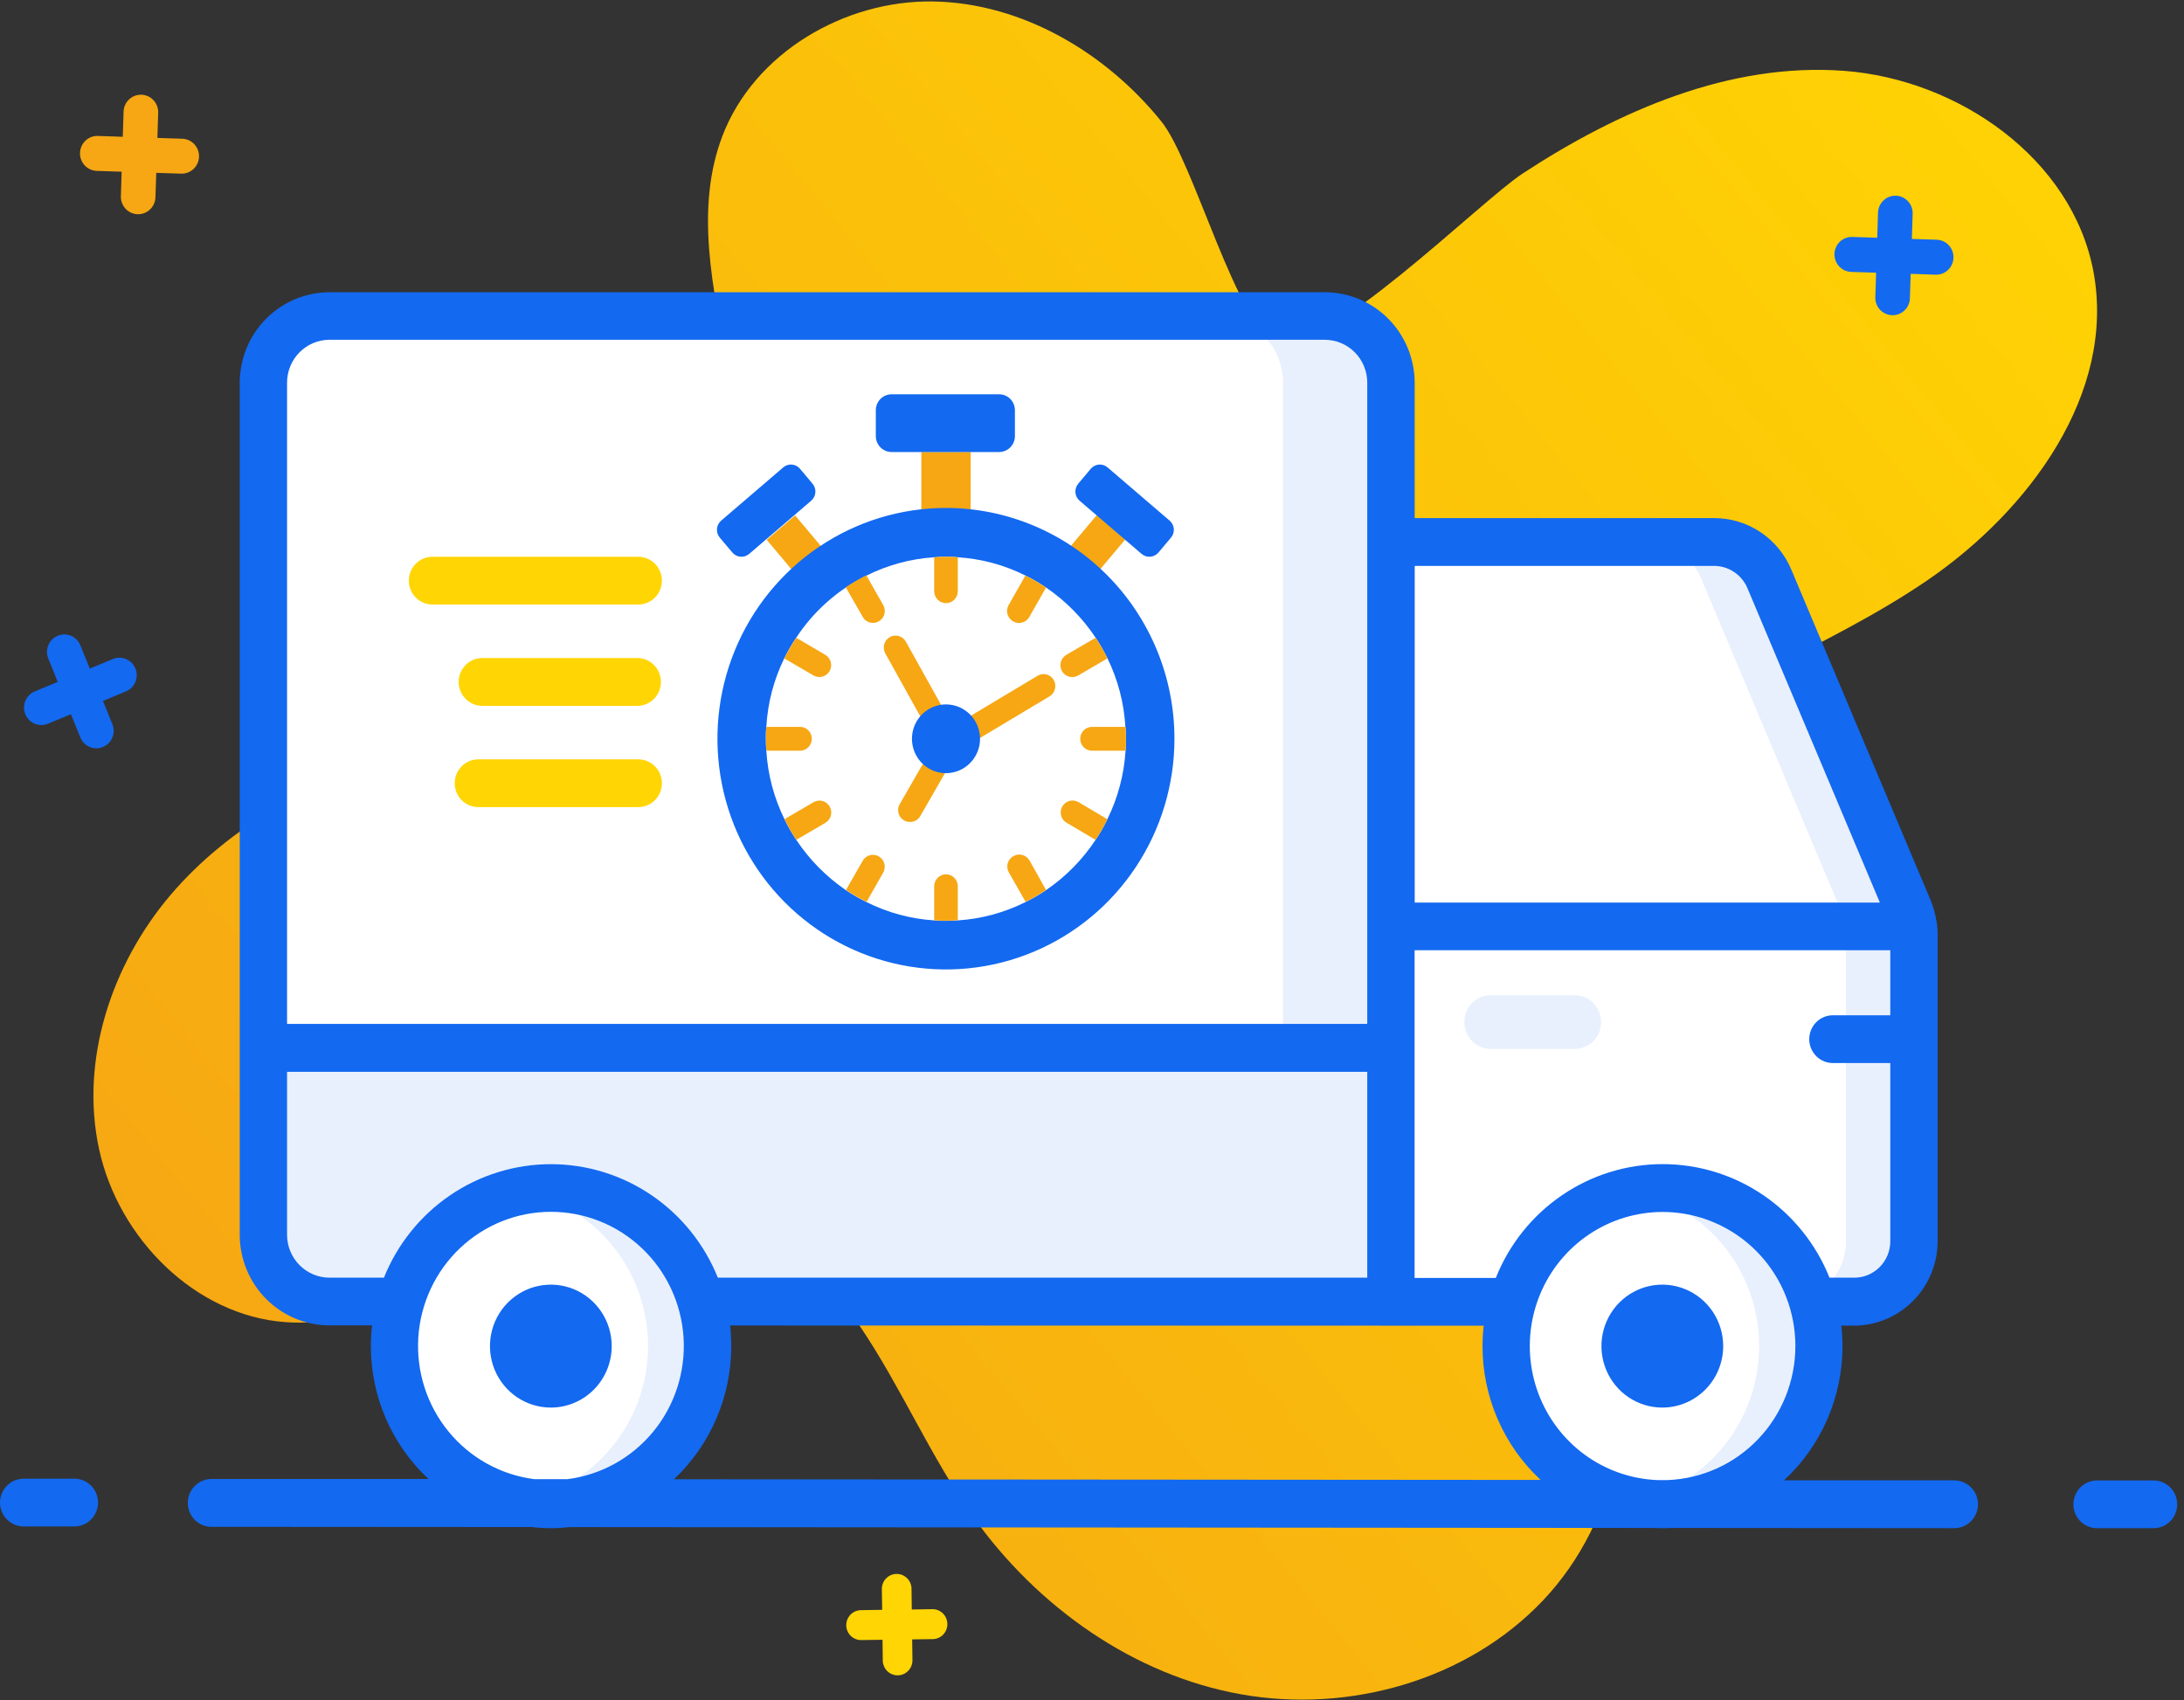 <?xml version="1.0" encoding="UTF-8"?>
<svg xmlns="http://www.w3.org/2000/svg" width="149" height="116" viewBox="0 0 149 116" fill="none">
  <rect x="0" y="0" width="149" height="116" fill="#333333" stroke="none"/>
  <path d="M131.537 39.559C124.614 44.29 116.473 47.026 109.744 52.021C103.016 57.016 97.707 65.614 100.194 73.681C101.881 79.154 106.73 83.034 109.107 88.239C112.231 95.092 110.434 103.745 105.265 109.193C100.096 114.641 92.056 116.897 84.702 115.599C77.348 114.302 70.757 109.624 66.394 103.483C63.489 99.394 61.512 94.707 58.708 90.54C55.904 86.374 51.882 82.655 46.948 81.943C37.342 80.562 29.177 90.879 19.501 90.204C13.337 89.773 8.086 84.498 6.762 78.412C5.437 72.325 7.616 65.777 11.644 61.05C15.672 56.323 21.372 53.275 27.288 51.519C31.349 50.305 35.551 49.648 39.518 48.182C43.485 46.715 47.326 44.259 49.282 40.478C54.146 31.101 45.523 19.166 49.282 9.287C51.452 3.592 57.631 0.005 63.654 0.1C69.677 0.196 75.402 3.549 79.216 8.267C81.468 11.015 84.424 22.516 87.149 23.366C90.368 24.358 100.941 13.764 103.898 11.826C110.449 7.539 118.035 4.248 125.816 4.834C133.597 5.419 141.378 10.806 142.827 18.553C144.35 26.842 138.448 34.811 131.537 39.559Z" fill="url(#paint0_linear)"></path>
  <path d="M57.734 110.89C57.73 110.62 57.833 110.358 58.019 110.164C58.206 109.969 58.461 109.857 58.729 109.852L60.185 109.83L60.163 108.361C60.174 108.099 60.284 107.851 60.47 107.669C60.656 107.487 60.904 107.383 61.163 107.38C61.422 107.377 61.673 107.474 61.863 107.652C62.054 107.83 62.169 108.075 62.186 108.336L62.205 109.806L63.66 109.784C63.919 109.795 64.165 109.905 64.346 110.093C64.526 110.28 64.629 110.531 64.633 110.793C64.636 111.054 64.54 111.308 64.365 111.5C64.189 111.693 63.946 111.81 63.688 111.827L62.232 111.846L62.25 113.316C62.24 113.577 62.131 113.825 61.945 114.008C61.759 114.191 61.511 114.295 61.252 114.298C60.992 114.302 60.742 114.205 60.551 114.027C60.361 113.849 60.245 113.605 60.227 113.343L60.209 111.873L58.754 111.892C58.487 111.895 58.23 111.792 58.039 111.604C57.848 111.416 57.738 111.16 57.734 110.89Z" fill="#FFD503"></path>
  <path d="M13.579 10.691C13.574 10.848 13.538 11.003 13.474 11.146C13.411 11.289 13.319 11.418 13.206 11.525C13.092 11.633 12.959 11.716 12.814 11.771C12.668 11.827 12.513 11.852 12.358 11.847L10.661 11.792L10.603 13.508C10.582 13.815 10.443 14.102 10.216 14.309C9.989 14.515 9.692 14.625 9.387 14.615C9.082 14.605 8.793 14.476 8.58 14.255C8.367 14.034 8.247 13.739 8.245 13.431L8.3 11.714L6.6 11.659C6.287 11.648 5.991 11.513 5.777 11.281C5.563 11.05 5.448 10.743 5.459 10.426C5.469 10.11 5.604 9.811 5.833 9.595C6.062 9.379 6.366 9.263 6.679 9.274L8.376 9.332L8.431 7.616C8.441 7.3 8.575 7.001 8.804 6.784C9.032 6.568 9.337 6.452 9.65 6.462C9.963 6.472 10.259 6.608 10.474 6.839C10.688 7.069 10.803 7.377 10.793 7.693L10.738 9.41L12.434 9.465C12.747 9.475 13.043 9.609 13.258 9.839C13.472 10.069 13.588 10.376 13.579 10.691Z" fill="#F6A713"></path>
  <path d="M94.891 88.814H126.478C127.017 88.816 127.551 88.711 128.049 88.503C128.548 88.296 129 87.991 129.381 87.606C129.762 87.221 130.064 86.763 130.269 86.26C130.474 85.757 130.578 85.217 130.576 84.673V63.737C130.574 63.556 130.56 63.376 130.536 63.198C130.492 62.827 130.396 62.465 130.25 62.122L120.717 39.498C120.402 38.75 119.877 38.112 119.207 37.663C118.536 37.214 117.75 36.973 116.946 36.971H94.891V88.814Z" fill="white"></path>
  <path d="M130.573 63.731V84.667C130.575 85.211 130.47 85.749 130.265 86.252C130.06 86.755 129.759 87.213 129.378 87.597C128.998 87.982 128.546 88.287 128.048 88.495C127.55 88.703 127.017 88.809 126.478 88.808H121.837C122.376 88.811 122.911 88.705 123.409 88.498C123.908 88.291 124.361 87.986 124.742 87.601C125.123 87.216 125.425 86.758 125.631 86.254C125.836 85.751 125.94 85.211 125.938 84.667V63.731C125.938 63.552 125.907 63.389 125.892 63.191C125.846 62.819 125.743 62.457 125.587 62.116L116.073 39.498C115.76 38.75 115.237 38.112 114.568 37.663C113.899 37.214 113.114 36.973 112.311 36.971H116.946C117.751 36.973 118.538 37.214 119.209 37.663C119.88 38.112 120.407 38.75 120.723 39.498L130.249 62.116C130.398 62.459 130.501 62.821 130.555 63.191C130.558 63.389 130.573 63.552 130.573 63.731Z" fill="#E8F0FD"></path>
  <path d="M35.667 88.805H22.482C21.889 88.805 21.302 88.687 20.754 88.458C20.206 88.228 19.709 87.892 19.29 87.468C18.871 87.044 18.539 86.541 18.313 85.987C18.087 85.434 17.971 84.841 17.972 84.242V26.099C17.973 24.892 18.449 23.734 19.294 22.881C20.14 22.027 21.287 21.548 22.482 21.548H90.384C91.579 21.548 92.725 22.027 93.57 22.881C94.416 23.735 94.891 24.892 94.891 26.099V88.805H56.169" fill="white"></path>
  <path d="M94.891 26.096V88.809H87.528V26.096C87.527 24.89 87.052 23.732 86.207 22.879C85.362 22.026 84.216 21.546 83.021 21.545H90.384C91.579 21.546 92.725 22.026 93.57 22.879C94.415 23.732 94.89 24.89 94.891 26.096Z" fill="#E8F0FD"></path>
  <path d="M94.891 88.805V71.502H17.972V84.242C17.972 85.449 18.448 86.608 19.293 87.462C20.139 88.316 21.286 88.796 22.482 88.796L94.891 88.805Z" fill="#E8F0FD"></path>
  <path d="M107.419 71.564H101.716C101.235 71.564 100.773 71.371 100.433 71.028C100.092 70.684 99.901 70.217 99.901 69.731C99.901 69.245 100.092 68.778 100.433 68.434C100.773 68.091 101.235 67.897 101.716 67.897H107.419C107.658 67.897 107.894 67.945 108.114 68.037C108.334 68.129 108.535 68.264 108.703 68.434C108.872 68.605 109.005 68.807 109.097 69.029C109.188 69.252 109.235 69.49 109.235 69.731C109.235 69.972 109.188 70.21 109.097 70.433C109.005 70.655 108.872 70.857 108.703 71.028C108.535 71.198 108.334 71.333 108.114 71.425C107.894 71.517 107.658 71.564 107.419 71.564Z" fill="#E8F0FD"></path>
  <path d="M124.098 91.825C124.098 93.959 123.472 96.044 122.298 97.817C121.125 99.591 119.457 100.973 117.505 101.79C115.554 102.606 113.406 102.82 111.335 102.404C109.263 101.987 107.36 100.96 105.867 99.452C104.373 97.944 103.356 96.022 102.944 93.93C102.532 91.837 102.743 89.669 103.552 87.698C104.36 85.727 105.729 84.043 107.485 82.858C109.241 81.673 111.306 81.04 113.418 81.04C116.251 81.04 118.967 82.176 120.97 84.199C122.973 86.222 124.098 88.965 124.098 91.825Z" fill="white"></path>
  <path d="M124.098 91.826C124.1 94.689 122.976 97.436 120.974 99.463C118.971 101.491 116.254 102.633 113.418 102.639C112.724 102.643 112.032 102.572 111.353 102.426C113.79 101.952 115.989 100.636 117.569 98.703C119.15 96.77 120.015 94.342 120.015 91.835C120.015 89.328 119.15 86.899 117.569 84.966C115.989 83.033 113.79 81.717 111.353 81.243C112.034 81.113 112.725 81.048 113.418 81.049C114.821 81.047 116.21 81.324 117.506 81.865C118.802 82.405 119.98 83.199 120.972 84.2C121.964 85.201 122.751 86.389 123.287 87.698C123.824 89.007 124.099 90.409 124.098 91.826Z" fill="#E8F0FD"></path>
  <path d="M113.424 96.031C112.603 96.034 111.799 95.791 111.114 95.333C110.43 94.875 109.895 94.221 109.578 93.456C109.261 92.691 109.176 91.847 109.333 91.033C109.491 90.219 109.884 89.47 110.463 88.882C111.042 88.293 111.781 87.891 112.586 87.727C113.391 87.562 114.226 87.643 114.986 87.958C115.746 88.273 116.397 88.808 116.855 89.497C117.314 90.185 117.56 90.996 117.562 91.825C117.565 92.937 117.131 94.004 116.355 94.793C115.579 95.582 114.525 96.027 113.424 96.031Z" fill="#1369F0"></path>
  <path d="M48.269 91.825C48.269 93.959 47.643 96.044 46.469 97.817C45.296 99.591 43.628 100.973 41.676 101.79C39.725 102.606 37.578 102.82 35.506 102.404C33.434 101.987 31.531 100.96 30.038 99.452C28.544 97.944 27.527 96.022 27.115 93.93C26.703 91.837 26.914 89.669 27.723 87.698C28.531 85.727 29.9 84.043 31.656 82.858C33.412 81.673 35.477 81.04 37.59 81.04C40.422 81.04 43.138 82.176 45.141 84.199C47.144 86.222 48.269 88.965 48.269 91.825Z" fill="white"></path>
  <path d="M48.275 91.826C48.276 94.689 47.152 97.436 45.15 99.463C43.148 101.49 40.431 102.632 37.596 102.639C36.907 102.641 36.221 102.569 35.548 102.423C37.986 101.949 40.184 100.633 41.765 98.7C43.346 96.767 44.211 94.339 44.211 91.832C44.211 89.325 43.346 86.896 41.765 84.963C40.184 83.03 37.986 81.714 35.548 81.241C36.23 81.11 36.923 81.045 37.617 81.046C40.445 81.052 43.155 82.19 45.153 84.211C47.151 86.231 48.274 88.97 48.275 91.826Z" fill="#E8F0FD"></path>
  <path d="M37.596 96.031C36.774 96.034 35.97 95.791 35.285 95.333C34.601 94.875 34.066 94.221 33.749 93.456C33.432 92.691 33.347 91.847 33.505 91.033C33.662 90.219 34.055 89.47 34.634 88.882C35.213 88.293 35.952 87.891 36.757 87.727C37.562 87.562 38.398 87.643 39.158 87.958C39.917 88.273 40.568 88.808 41.026 89.497C41.485 90.185 41.731 90.996 41.733 91.825C41.736 92.937 41.303 94.004 40.527 94.793C39.751 95.582 38.697 96.027 37.596 96.031Z" fill="#1369F0"></path>
  <path d="M66.22 30.839H62.858V35.914H66.22V30.839Z" fill="#F6A713"></path>
  <path d="M54.245 35.163L52.305 36.826L54.766 39.753L56.706 38.09L54.245 35.163Z" fill="#F6A713"></path>
  <path d="M74.832 35.136L72.371 38.063L74.311 39.726L76.772 36.799L74.832 35.136Z" fill="#F6A713"></path>
  <path d="M80.125 50.397C80.125 53.511 79.211 56.555 77.498 59.144C75.785 61.733 73.35 63.751 70.502 64.942C67.653 66.134 64.519 66.446 61.495 65.838C58.471 65.231 55.693 63.731 53.513 61.53C51.332 59.328 49.848 56.523 49.246 53.469C48.645 50.415 48.953 47.249 50.133 44.373C51.313 41.496 53.311 39.037 55.875 37.307C58.438 35.577 61.453 34.654 64.536 34.654C68.67 34.655 72.635 36.314 75.558 39.266C78.482 42.218 80.124 46.222 80.125 50.397Z" fill="#1369F0"></path>
  <path d="M76.82 50.397C76.82 50.675 76.82 50.949 76.79 51.217C76.689 52.843 76.267 54.433 75.548 55.892C75.315 56.381 75.046 56.852 74.743 57.3C73.849 58.654 72.702 59.818 71.365 60.727C70.919 61.03 70.453 61.302 69.97 61.54C68.526 62.265 66.954 62.691 65.344 62.794C65.079 62.816 64.814 62.825 64.539 62.825C64.264 62.825 63.999 62.825 63.733 62.794C62.124 62.691 60.551 62.265 59.108 61.54C58.622 61.3 58.154 61.029 57.704 60.727C56.372 59.816 55.226 58.655 54.329 57.306C54.026 56.857 53.757 56.387 53.523 55.898C52.804 54.44 52.382 52.852 52.282 51.226C52.257 50.958 52.248 50.684 52.248 50.407C52.248 50.129 52.248 49.861 52.282 49.599C52.371 47.973 52.786 46.381 53.502 44.921C53.739 44.432 54.011 43.962 54.317 43.513C55.507 41.696 57.157 40.234 59.095 39.279C60.542 38.551 62.12 38.122 63.733 38.019C63.999 37.994 64.264 37.985 64.539 37.985C64.814 37.985 65.079 37.985 65.344 38.019C66.954 38.12 68.526 38.546 69.97 39.27C70.453 39.508 70.919 39.78 71.365 40.083C72.702 40.993 73.851 42.157 74.749 43.51C75.05 43.96 75.32 44.431 75.557 44.918C76.27 46.377 76.686 47.966 76.778 49.59C76.814 49.852 76.82 50.129 76.82 50.397Z" fill="white"></path>
  <path d="M56.602 45.775C56.496 45.964 56.32 46.102 56.113 46.16C55.906 46.217 55.685 46.19 55.498 46.083L53.508 44.921C53.745 44.432 54.017 43.962 54.323 43.513L56.306 44.675C56.489 44.783 56.622 44.958 56.677 45.164C56.732 45.37 56.706 45.589 56.602 45.775Z" fill="#F6A713"></path>
  <path d="M65.344 38.019V40.336C65.344 40.443 65.324 40.549 65.283 40.647C65.243 40.746 65.183 40.836 65.109 40.911C65.034 40.987 64.945 41.047 64.847 41.088C64.749 41.129 64.645 41.15 64.539 41.15C64.433 41.15 64.328 41.129 64.231 41.088C64.133 41.047 64.044 40.987 63.969 40.911C63.895 40.836 63.835 40.746 63.795 40.647C63.754 40.549 63.733 40.443 63.733 40.336V38.019C63.999 37.994 64.264 37.985 64.539 37.985C64.814 37.985 65.079 37.994 65.344 38.019Z" fill="#F6A713"></path>
  <path d="M71.365 60.717C70.919 61.021 70.453 61.292 69.97 61.531L68.826 59.519C68.773 59.426 68.739 59.324 68.726 59.218C68.712 59.111 68.72 59.004 68.749 58.901C68.777 58.798 68.825 58.702 68.891 58.618C68.957 58.534 69.038 58.464 69.131 58.412C69.223 58.358 69.324 58.323 69.429 58.308C69.534 58.293 69.641 58.3 69.744 58.327C69.846 58.354 69.943 58.402 70.027 58.467C70.112 58.531 70.182 58.612 70.236 58.705L71.365 60.717Z" fill="#F6A713"></path>
  <path d="M75.548 55.892C75.315 56.381 75.046 56.852 74.743 57.3L72.775 56.135C72.682 56.084 72.6 56.014 72.534 55.93C72.469 55.846 72.42 55.75 72.392 55.647C72.364 55.544 72.356 55.436 72.369 55.33C72.382 55.224 72.416 55.121 72.469 55.029C72.576 54.84 72.752 54.702 72.959 54.644C73.166 54.587 73.387 54.614 73.574 54.721L75.548 55.892Z" fill="#F6A713"></path>
  <path d="M75.557 44.918L73.574 46.074C73.482 46.131 73.38 46.169 73.274 46.185C73.167 46.202 73.058 46.197 72.954 46.17C72.849 46.144 72.751 46.096 72.665 46.031C72.579 45.965 72.507 45.883 72.453 45.788C72.399 45.694 72.365 45.59 72.351 45.482C72.338 45.374 72.346 45.264 72.376 45.16C72.405 45.055 72.455 44.957 72.522 44.872C72.59 44.787 72.674 44.717 72.768 44.665L74.749 43.51C75.05 43.96 75.32 44.431 75.557 44.918Z" fill="#F6A713"></path>
  <path d="M76.821 50.397C76.821 50.675 76.821 50.949 76.79 51.217H74.502C74.288 51.217 74.083 51.131 73.932 50.979C73.781 50.826 73.696 50.619 73.696 50.403C73.696 50.188 73.781 49.981 73.932 49.828C74.083 49.676 74.288 49.59 74.502 49.59H76.79C76.814 49.852 76.821 50.129 76.821 50.397Z" fill="#F6A713"></path>
  <path d="M55.382 50.403C55.383 50.511 55.362 50.617 55.322 50.716C55.282 50.815 55.223 50.905 55.148 50.98C55.073 51.056 54.984 51.116 54.886 51.157C54.787 51.197 54.682 51.218 54.576 51.217H52.288C52.263 50.949 52.254 50.675 52.254 50.397C52.254 50.12 52.254 49.852 52.288 49.59H54.576C54.682 49.589 54.788 49.609 54.886 49.649C54.984 49.69 55.074 49.75 55.149 49.825C55.224 49.901 55.283 49.991 55.323 50.091C55.363 50.19 55.383 50.296 55.382 50.403Z" fill="#F6A713"></path>
  <path d="M56.312 56.135L54.329 57.297C54.027 56.848 53.757 56.377 53.524 55.888L55.504 54.727C55.691 54.62 55.912 54.592 56.119 54.65C56.326 54.708 56.502 54.846 56.608 55.035C56.712 55.221 56.74 55.44 56.684 55.646C56.629 55.852 56.495 56.028 56.312 56.135Z" fill="#F6A713"></path>
  <path d="M60.264 59.519L59.12 61.531C58.635 61.291 58.166 61.019 57.716 60.717L58.87 58.705C58.98 58.525 59.155 58.395 59.358 58.343C59.561 58.292 59.776 58.322 59.958 58.428C60.139 58.534 60.273 58.707 60.33 58.91C60.387 59.114 60.363 59.332 60.264 59.519Z" fill="#F6A713"></path>
  <path d="M59.959 42.388C59.867 42.443 59.765 42.478 59.659 42.492C59.553 42.506 59.445 42.498 59.342 42.47C59.239 42.441 59.143 42.392 59.059 42.325C58.975 42.258 58.906 42.175 58.854 42.08L57.701 40.068C58.151 39.766 58.619 39.494 59.105 39.254L60.249 41.267C60.304 41.359 60.341 41.462 60.356 41.569C60.372 41.676 60.366 41.785 60.339 41.889C60.312 41.994 60.264 42.092 60.199 42.178C60.134 42.264 60.052 42.335 59.959 42.388Z" fill="#F6A713"></path>
  <path d="M65.344 60.464V62.785C65.079 62.806 64.814 62.816 64.539 62.816C64.264 62.816 63.999 62.816 63.733 62.785V60.464C63.733 60.358 63.754 60.252 63.795 60.153C63.835 60.054 63.895 59.965 63.969 59.889C64.044 59.814 64.133 59.754 64.231 59.713C64.328 59.672 64.433 59.651 64.539 59.651C64.645 59.651 64.749 59.672 64.847 59.713C64.945 59.754 65.034 59.814 65.109 59.889C65.183 59.965 65.243 60.054 65.283 60.153C65.324 60.252 65.344 60.358 65.344 60.464Z" fill="#F6A713"></path>
  <path d="M71.365 40.084L70.221 42.096C70.149 42.22 70.047 42.322 69.923 42.394C69.8 42.465 69.661 42.503 69.519 42.502C69.377 42.5 69.238 42.461 69.116 42.389C69.023 42.337 68.942 42.267 68.876 42.183C68.81 42.099 68.762 42.003 68.733 41.9C68.705 41.797 68.697 41.689 68.71 41.583C68.724 41.477 68.758 41.375 68.811 41.282L69.955 39.27C70.443 39.508 70.914 39.78 71.365 40.084Z" fill="#F6A713"></path>
  <path d="M71.606 47.507L66.724 50.428C66.6 50.505 66.457 50.545 66.312 50.542C66.172 50.542 66.034 50.506 65.913 50.436C65.791 50.367 65.69 50.266 65.619 50.144C65.512 49.958 65.482 49.737 65.534 49.529C65.587 49.32 65.718 49.141 65.9 49.029L70.782 46.108C70.872 46.052 70.973 46.015 71.077 45.999C71.182 45.983 71.289 45.988 71.391 46.014C71.494 46.04 71.591 46.086 71.676 46.15C71.761 46.213 71.832 46.293 71.886 46.385C71.995 46.572 72.026 46.794 71.973 47.004C71.921 47.213 71.789 47.394 71.606 47.507Z" fill="#F6A713"></path>
  <path d="M64.554 52.6L62.781 55.682C62.711 55.803 62.611 55.903 62.49 55.972C62.37 56.041 62.233 56.077 62.095 56.076C61.95 56.08 61.808 56.045 61.682 55.974C61.556 55.903 61.451 55.798 61.379 55.672C61.307 55.545 61.271 55.402 61.273 55.256C61.275 55.11 61.317 54.968 61.393 54.844L63.166 51.762C63.273 51.574 63.449 51.437 63.655 51.379C63.862 51.321 64.083 51.348 64.27 51.454C64.366 51.508 64.45 51.581 64.516 51.669C64.583 51.757 64.631 51.858 64.658 51.965C64.684 52.073 64.689 52.184 64.671 52.294C64.653 52.403 64.614 52.507 64.554 52.6Z" fill="#F6A713"></path>
  <path d="M62.919 49.112L60.404 44.589C60.35 44.495 60.315 44.392 60.3 44.285C60.286 44.178 60.293 44.069 60.321 43.964C60.349 43.86 60.397 43.762 60.462 43.677C60.528 43.591 60.61 43.52 60.703 43.467C60.797 43.414 60.9 43.38 61.006 43.368C61.112 43.355 61.22 43.364 61.323 43.395C61.426 43.425 61.522 43.475 61.605 43.543C61.688 43.611 61.757 43.695 61.808 43.79L64.328 48.314C64.38 48.407 64.414 48.509 64.427 48.615C64.44 48.721 64.432 48.828 64.403 48.931C64.375 49.034 64.327 49.13 64.262 49.214C64.196 49.298 64.115 49.368 64.023 49.42C63.902 49.487 63.767 49.524 63.63 49.528C63.486 49.527 63.344 49.488 63.22 49.415C63.095 49.342 62.991 49.238 62.919 49.112Z" fill="#F6A713"></path>
  <path d="M126.295 18.55L127.995 18.605L127.94 20.322C127.942 20.63 128.062 20.925 128.275 21.146C128.488 21.366 128.777 21.495 129.082 21.505C129.387 21.515 129.684 21.405 129.911 21.199C130.138 20.993 130.277 20.706 130.298 20.399L130.353 18.682L132.053 18.741C132.366 18.751 132.67 18.635 132.899 18.419C133.128 18.202 133.262 17.903 133.272 17.587C133.282 17.27 133.167 16.963 132.953 16.732C132.739 16.501 132.442 16.366 132.129 16.356L130.433 16.3L130.488 14.584C130.498 14.268 130.383 13.96 130.169 13.729C129.954 13.498 129.658 13.363 129.345 13.353C129.032 13.342 128.727 13.458 128.499 13.675C128.27 13.891 128.136 14.19 128.126 14.507L128.071 16.22L126.374 16.165C126.061 16.154 125.757 16.269 125.528 16.485C125.299 16.702 125.164 17.001 125.154 17.317C125.143 17.633 125.258 17.941 125.472 18.172C125.686 18.403 125.982 18.539 126.295 18.55Z" fill="#1369F0"></path>
  <path d="M7.699 44.962L6.127 45.615L5.483 44.025C5.364 43.732 5.135 43.498 4.846 43.376C4.556 43.254 4.231 43.253 3.941 43.373C3.651 43.493 3.42 43.725 3.299 44.017C3.178 44.309 3.176 44.638 3.295 44.931L3.942 46.521L2.371 47.171C2.081 47.291 1.851 47.523 1.73 47.814C1.609 48.106 1.608 48.434 1.727 48.727C1.846 49.02 2.075 49.253 2.364 49.374C2.653 49.496 2.978 49.498 3.268 49.377L4.839 48.727L5.483 50.314C5.602 50.607 5.831 50.84 6.12 50.962C6.409 51.083 6.734 51.084 7.024 50.964C7.314 50.844 7.545 50.613 7.665 50.321C7.786 50.029 7.787 49.701 7.668 49.408L7.024 47.821L8.596 47.168C8.739 47.108 8.87 47.021 8.98 46.91C9.09 46.8 9.177 46.669 9.237 46.524C9.296 46.38 9.327 46.225 9.328 46.068C9.328 45.912 9.298 45.757 9.239 45.612C9.181 45.467 9.094 45.335 8.985 45.224C8.875 45.113 8.745 45.025 8.602 44.964C8.459 44.904 8.306 44.873 8.151 44.872C7.996 44.872 7.842 44.902 7.699 44.962Z" fill="#1369F0"></path>
  <path d="M5.074 100.882H1.614C1.186 100.882 0.775 101.054 0.473 101.359C0.17 101.665 0 102.08 0 102.512C0 102.944 0.17 103.359 0.473 103.665C0.775 103.97 1.186 104.142 1.614 104.142H5.074C5.502 104.142 5.913 103.97 6.216 103.665C6.518 103.359 6.689 102.944 6.689 102.512C6.689 102.08 6.518 101.665 6.216 101.359C5.913 101.054 5.502 100.882 5.074 100.882Z" fill="#1369F0"></path>
  <path d="M133.307 100.993H121.712C122.969 99.831 123.973 98.417 124.66 96.842C125.347 95.267 125.702 93.565 125.703 91.844C125.7 91.375 125.673 90.907 125.621 90.442H126.478C127.994 90.442 129.447 89.834 130.519 88.751C131.591 87.669 132.193 86.201 132.193 84.67V63.737C132.192 63.497 132.176 63.258 132.147 63.019C132.144 62.969 132.132 62.919 132.114 62.871C132.045 62.396 131.92 61.93 131.742 61.485L122.206 38.854C121.769 37.814 121.038 36.927 120.104 36.303C119.171 35.68 118.077 35.347 116.958 35.347H96.514V26.102C96.507 24.467 95.86 22.9 94.713 21.745C93.566 20.59 92.013 19.941 90.393 19.939H22.476C20.856 19.941 19.303 20.59 18.156 21.745C17.009 22.9 16.362 24.467 16.355 26.102V84.242C16.357 85.881 17.002 87.452 18.15 88.611C19.297 89.77 20.853 90.422 22.476 90.423H25.381C25.33 90.889 25.303 91.357 25.302 91.825C25.3 93.531 25.648 95.219 26.325 96.781C27.002 98.344 27.993 99.748 29.235 100.904H14.36C13.943 100.922 13.55 101.102 13.262 101.406C12.973 101.71 12.813 102.114 12.813 102.535C12.813 102.956 12.973 103.361 13.262 103.665C13.55 103.969 13.943 104.149 14.36 104.167L36.274 104.182C36.717 104.234 37.162 104.261 37.608 104.262C38.027 104.26 38.446 104.234 38.862 104.185L112.759 104.244H112.802C113.012 104.259 113.223 104.259 113.434 104.259C113.644 104.259 113.836 104.259 114.044 104.244H114.108L133.331 104.259C133.759 104.259 134.17 104.088 134.473 103.782C134.775 103.476 134.946 103.062 134.946 102.629C134.946 102.197 134.775 101.782 134.473 101.477C134.17 101.171 133.759 100.999 133.331 100.999L133.307 100.993ZM122.487 91.832C122.486 94.2 121.577 96.476 119.949 98.181C118.322 99.887 116.104 100.889 113.76 100.978H113.095C111.318 100.912 109.6 100.319 108.155 99.275C106.709 98.23 105.6 96.779 104.965 95.102C104.331 93.425 104.198 91.597 104.585 89.844C104.972 88.092 105.86 86.493 107.14 85.248C108.42 84.002 110.035 83.164 111.783 82.838C113.531 82.512 115.335 82.712 116.971 83.415C118.607 84.117 120.002 85.29 120.983 86.787C121.964 88.284 122.487 90.04 122.487 91.835V91.832ZM49.81 90.43L101.222 90.445C101.171 90.905 101.145 91.368 101.143 91.832C101.141 93.549 101.493 95.248 102.176 96.821C102.859 98.393 103.858 99.806 105.11 100.968L45.981 100.922C47.215 99.759 48.199 98.351 48.871 96.787C49.544 95.224 49.89 93.537 49.889 91.832C49.888 91.363 49.861 90.895 49.81 90.43ZM126.478 87.169H124.815C123.898 84.879 122.323 82.917 120.294 81.536C118.265 80.156 115.874 79.419 113.427 79.421C110.98 79.422 108.59 80.162 106.562 81.546C104.535 82.929 102.963 84.893 102.049 87.185H96.508V64.828H128.962V69.266H125.047C124.619 69.266 124.208 69.437 123.906 69.743C123.603 70.049 123.433 70.463 123.433 70.896C123.433 71.328 123.603 71.743 123.906 72.048C124.208 72.354 124.619 72.526 125.047 72.526H128.962V84.658C128.966 84.988 128.904 85.316 128.78 85.623C128.657 85.929 128.474 86.207 128.243 86.441C128.011 86.675 127.736 86.86 127.433 86.985C127.13 87.11 126.805 87.172 126.478 87.169ZM116.949 38.607C117.436 38.61 117.912 38.758 118.317 39.032C118.721 39.306 119.037 39.694 119.225 40.148L128.251 61.577H96.517V38.607H116.949ZM19.584 26.099C19.586 25.326 19.892 24.584 20.434 24.038C20.976 23.491 21.71 23.183 22.476 23.181H90.387C91.153 23.183 91.887 23.491 92.429 24.038C92.971 24.584 93.277 25.326 93.279 26.099V69.857H19.584V26.099ZM22.476 87.169C21.71 87.167 20.975 86.858 20.433 86.311C19.892 85.764 19.586 85.022 19.584 84.248V73.127H93.279V87.169H48.974C48.054 84.88 46.478 82.921 44.449 81.541C42.42 80.162 40.029 79.425 37.583 79.425C35.137 79.425 32.747 80.162 30.718 81.541C28.688 82.921 27.113 84.88 26.193 87.169H22.476ZM36.491 100.916H36.464C34.174 100.627 32.08 99.468 30.608 97.675C29.135 95.881 28.395 93.588 28.538 91.263C28.681 88.938 29.697 86.755 31.378 85.16C33.059 83.564 35.279 82.676 37.586 82.676C39.893 82.676 42.114 83.564 43.795 85.16C45.476 86.755 46.491 88.938 46.635 91.263C46.778 93.588 46.038 95.881 44.565 97.675C43.093 99.468 40.998 100.627 38.709 100.916H36.482H36.491Z" fill="#1369F0"></path>
  <path d="M146.937 101.002H143.068C142.64 101.002 142.23 101.174 141.927 101.479C141.624 101.785 141.454 102.2 141.454 102.632C141.454 103.064 141.624 103.479 141.927 103.785C142.23 104.09 142.64 104.262 143.068 104.262H146.922C147.35 104.262 147.761 104.09 148.063 103.785C148.366 103.479 148.536 103.064 148.536 102.632C148.536 102.2 148.366 101.785 148.063 101.479C147.761 101.174 147.35 101.002 146.922 101.002H146.937Z" fill="#1369F0"></path>
  <path d="M68.164 26.9H60.828C60.234 26.9 59.751 27.387 59.751 27.988V29.751C59.751 30.352 60.234 30.839 60.828 30.839H68.164C68.759 30.839 69.241 30.352 69.241 29.751V27.988C69.241 27.387 68.759 26.9 68.164 26.9Z" fill="#1369F0"></path>
  <path d="M54.579 31.982C54.51 31.9 54.426 31.832 54.33 31.783C54.235 31.733 54.131 31.704 54.025 31.695C53.918 31.686 53.811 31.699 53.709 31.733C53.608 31.766 53.513 31.819 53.432 31.89L49.2 35.52C49.035 35.661 48.933 35.862 48.915 36.079C48.898 36.297 48.966 36.512 49.105 36.678L49.963 37.695C50.102 37.861 50.302 37.965 50.517 37.983C50.732 38.001 50.945 37.932 51.11 37.791L55.342 34.161C55.507 34.02 55.609 33.818 55.627 33.601C55.645 33.384 55.576 33.169 55.437 33.002L54.579 31.982Z" fill="#1369F0"></path>
  <path d="M75.563 31.89C75.482 31.819 75.388 31.766 75.286 31.733C75.185 31.699 75.077 31.686 74.971 31.695C74.864 31.704 74.76 31.733 74.665 31.783C74.57 31.832 74.485 31.9 74.416 31.982L73.559 33.002C73.419 33.169 73.351 33.384 73.369 33.601C73.386 33.818 73.489 34.02 73.653 34.161L77.885 37.791C78.051 37.931 78.265 38 78.48 37.982C78.695 37.964 78.895 37.861 79.036 37.695L79.89 36.678C79.96 36.596 80.012 36.501 80.045 36.398C80.078 36.295 80.09 36.187 80.082 36.079C80.073 35.971 80.043 35.867 79.994 35.771C79.945 35.675 79.877 35.589 79.796 35.52L75.563 31.89Z" fill="#1369F0"></path>
  <path d="M64.536 48.058C64.076 48.059 63.628 48.197 63.246 48.455C62.865 48.713 62.568 49.08 62.392 49.509C62.217 49.937 62.172 50.409 62.262 50.864C62.352 51.318 62.574 51.736 62.899 52.063C63.224 52.391 63.638 52.614 64.089 52.704C64.539 52.794 65.006 52.747 65.43 52.569C65.854 52.391 66.217 52.089 66.471 51.703C66.726 51.317 66.862 50.864 66.861 50.4C66.861 50.092 66.8 49.787 66.683 49.503C66.566 49.218 66.395 48.96 66.179 48.743C65.963 48.525 65.707 48.353 65.425 48.235C65.143 48.118 64.841 48.058 64.536 48.058Z" fill="#1369F0"></path>
  <path d="M43.543 41.245H29.506C29.078 41.245 28.668 41.073 28.365 40.768C28.062 40.462 27.892 40.047 27.892 39.615C27.892 39.183 28.062 38.768 28.365 38.462C28.668 38.157 29.078 37.985 29.506 37.985H43.543C43.971 37.985 44.381 38.157 44.684 38.462C44.987 38.768 45.157 39.183 45.157 39.615C45.157 40.047 44.987 40.462 44.684 40.768C44.381 41.073 43.971 41.245 43.543 41.245Z" fill="#FFD503"></path>
  <path d="M43.543 48.157H32.839C32.422 48.139 32.029 47.959 31.741 47.655C31.452 47.351 31.292 46.946 31.292 46.525C31.292 46.104 31.452 45.7 31.741 45.396C32.029 45.092 32.422 44.912 32.839 44.894H43.543C43.959 44.912 44.352 45.092 44.641 45.396C44.929 45.7 45.09 46.104 45.09 46.525C45.09 46.946 44.929 47.351 44.641 47.655C44.352 47.959 43.959 48.139 43.543 48.157Z" fill="#FFD503"></path>
  <path d="M43.543 55.066H32.637C32.209 55.066 31.799 54.894 31.496 54.589C31.193 54.283 31.023 53.868 31.023 53.436C31.023 53.004 31.193 52.589 31.496 52.283C31.799 51.977 32.209 51.806 32.637 51.806H43.543C43.971 51.806 44.381 51.977 44.684 52.283C44.987 52.589 45.157 53.004 45.157 53.436C45.157 53.868 44.987 54.283 44.684 54.589C44.381 54.894 43.971 55.066 43.543 55.066Z" fill="#FFD503"></path>
  <defs>
    <linearGradient id="paint0_linear" x1="8.995" y1="115.498" x2="144.703" y2="3.95" gradientUnits="userSpaceOnUse">
      <stop offset="0.09" stop-color="#F6A713"></stop>
      <stop offset="1" stop-color="#FFD503"></stop>
    </linearGradient>
  </defs>
</svg>
